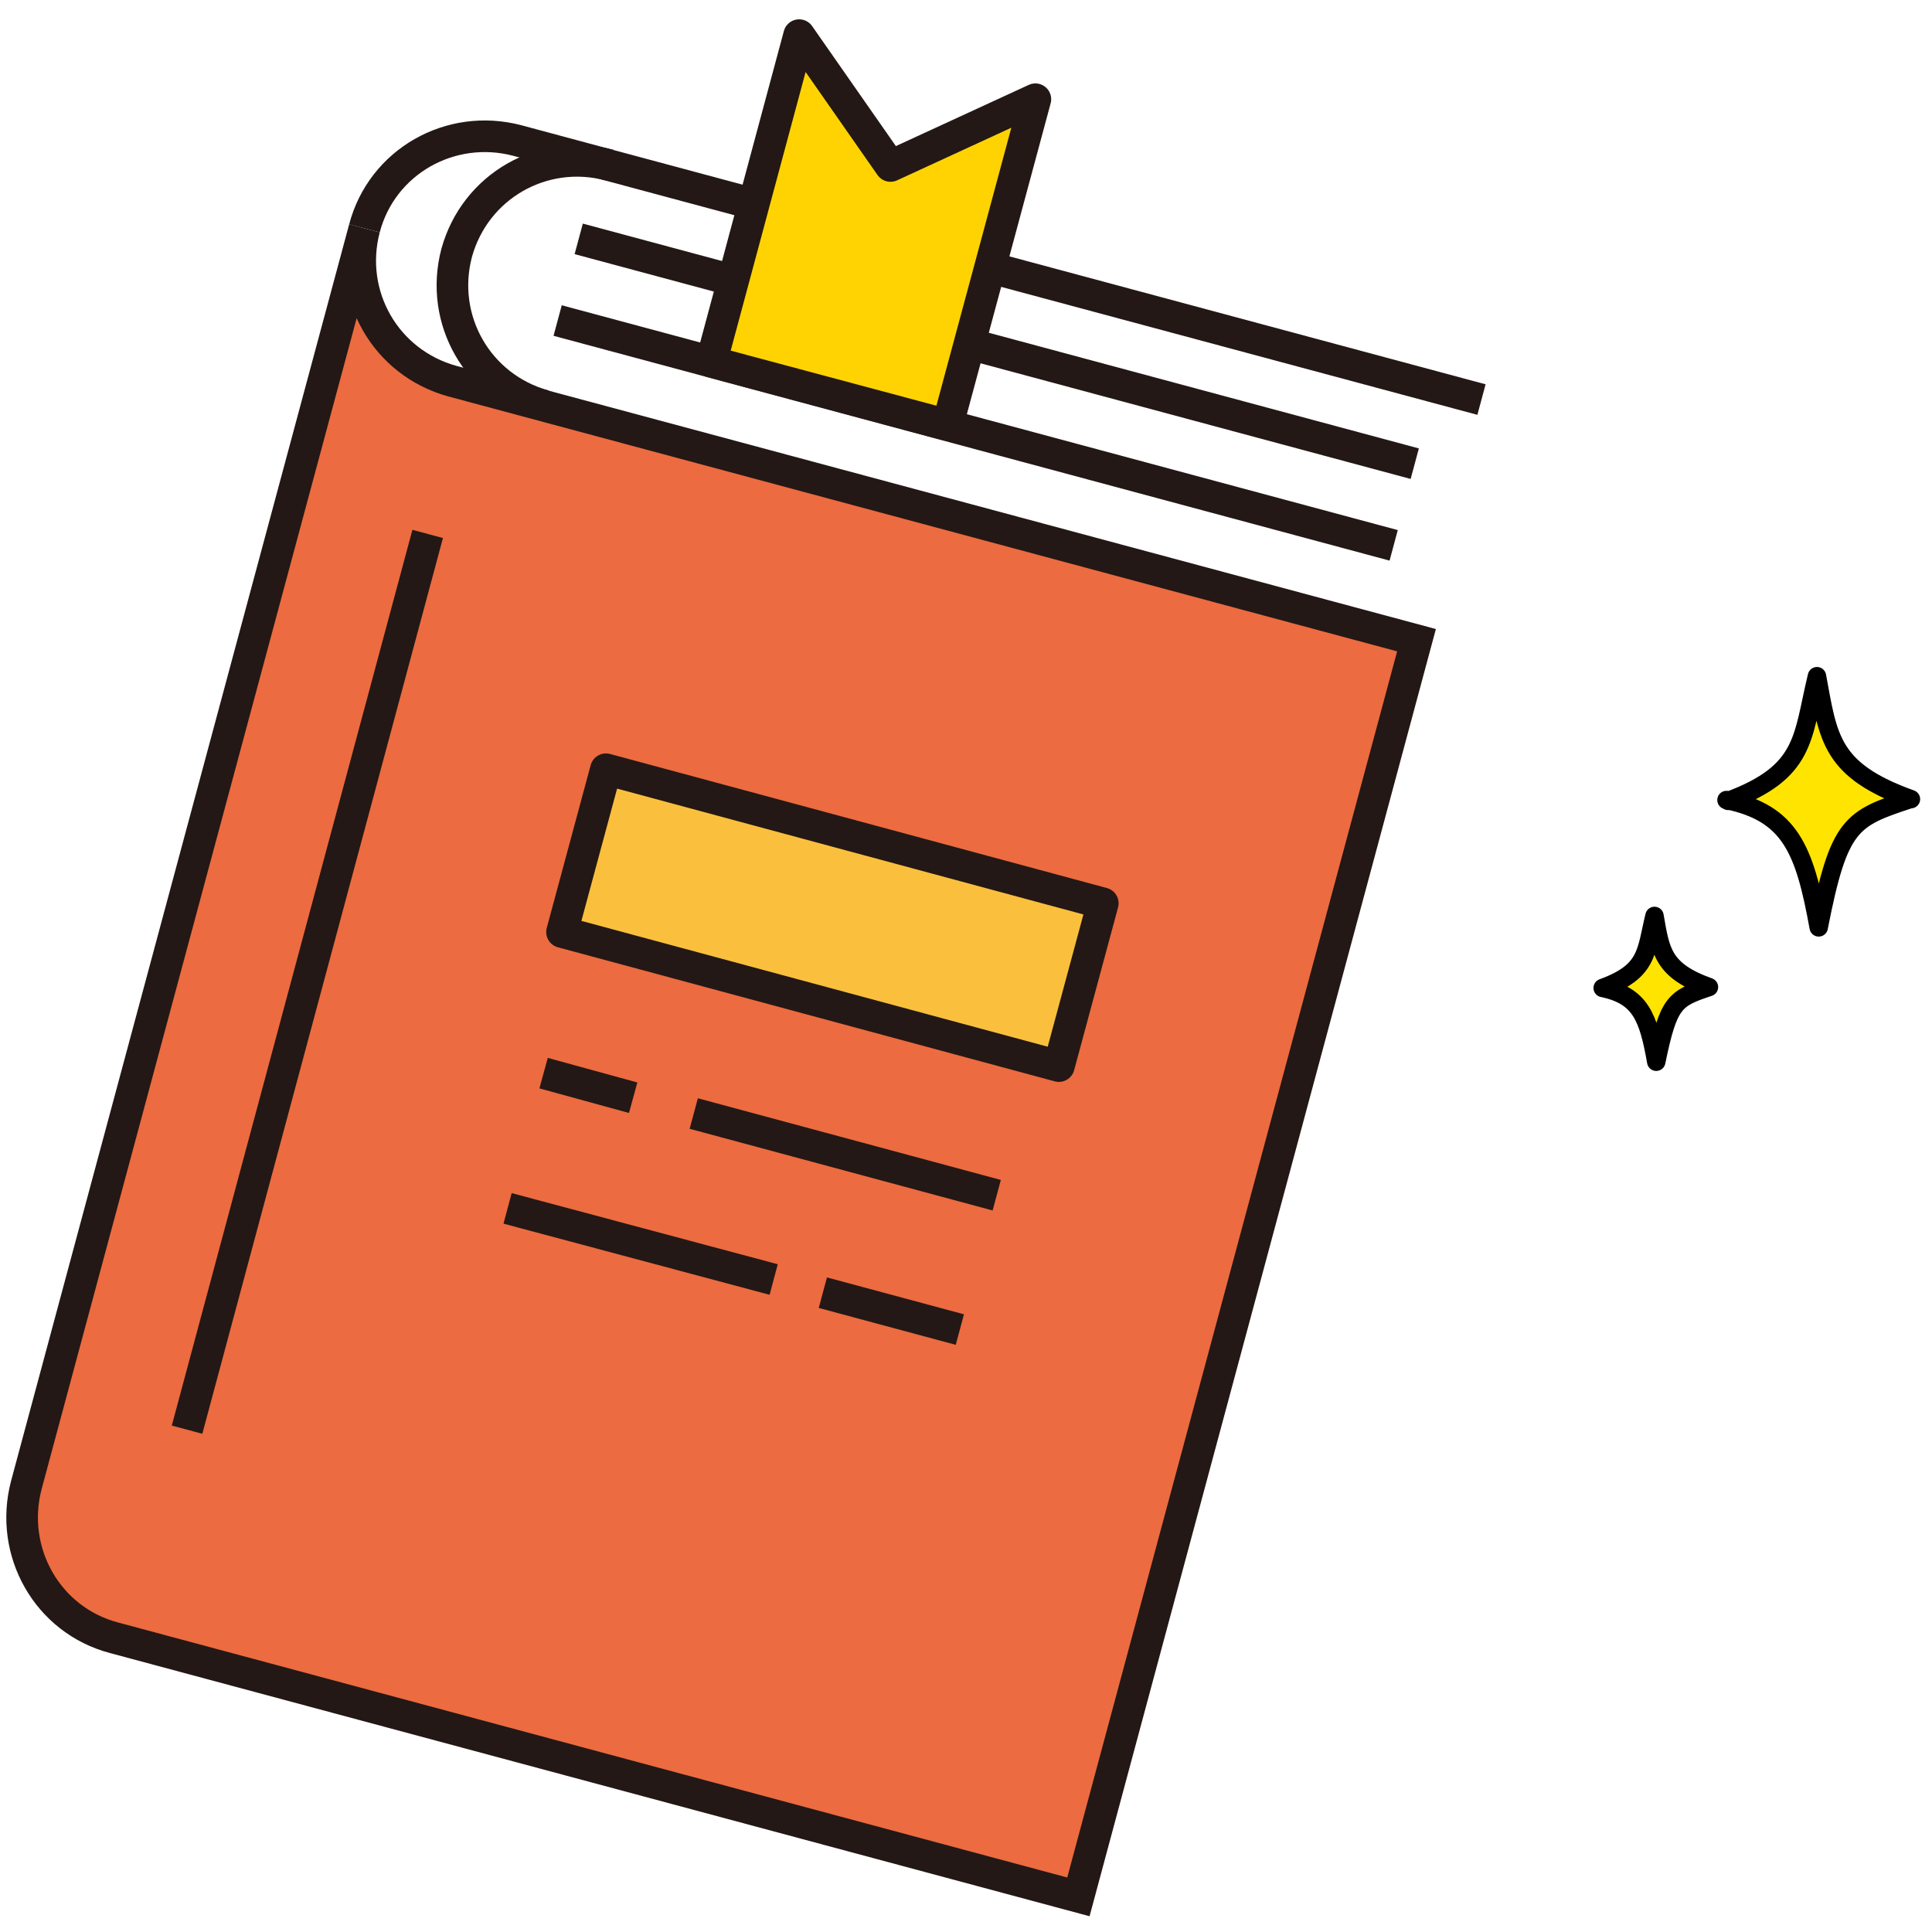 <?xml version="1.0" encoding="UTF-8"?>
<svg xmlns="http://www.w3.org/2000/svg" xmlns:xlink="http://www.w3.org/1999/xlink" id="_レイヤー_1" data-name="レイヤー_1" version="1.1" viewBox="0 0 220 220">
  <defs>
    <style>
      .st0, .st1, .st2, .st3, .st4 {
        stroke: #231815;
      }

      .st0, .st2 {
        fill: none;
      }

      .st0, .st2, .st3, .st4 {
        stroke-width: 3.6px;
      }

      .st0, .st3 {
        stroke-miterlimit: 10;
      }

      .st1 {
        fill: #fac03d;
        stroke-width: 3.6px;
      }

      .st1, .st2, .st5, .st4 {
        stroke-linejoin: round;
      }

      .st6 {
        isolation: isolate;
      }

      .st3 {
        fill: #ec6b40;
      }

      .st5 {
        fill: #ffe400;
        stroke: #000;
        stroke-linecap: round;
        stroke-width: 2.1px;
      }

      .st4 {
        fill: #ffd302;
      }
    </style>
  </defs>
  <g class="st6">
    <g id="_レイヤー_11" data-name="_レイヤー_1">
      <g>
        <g>
          <g>
            <path class="st0" d="M69.4,18.8c-7.6-2-15.3,2.4-17.4,10-2,7.6,2.4,15.3,10,17.4"></path>
            <path class="st3" d="M41.5,26c-2,7.6,2.4,15.3,10,17.4l109.8,29.5-38.5,143.1-109.8-29.5c-7.6-2-12-9.8-10-17.4L41.5,26"></path>
            <path class="st0" d="M41.5,26c2-7.6,9.8-12,17.4-10l109.8,29.5"></path>
            <line class="st0" x1="48.7" y1="60.8" x2="21.3" y2="162.8"></line>
            <rect class="st1" x="85.2" y="75.2" width="19.2" height="58.6" transform="translate(-30.8 168.8) rotate(-74.9)"></rect>
            <line class="st0" x1="65.9" y1="27.2" x2="161.1" y2="52.8"></line>
            <line class="st0" x1="63.5" y1="36.5" x2="158.7" y2="62.1"></line>
          </g>
          <line class="st2" x1="61.9" y1="122.2" x2="72.1" y2="125"></line>
          <line class="st2" x1="79" y1="126.8" x2="113.5" y2="136.1"></line>
          <line class="st2" x1="57.8" y1="137.6" x2="88.1" y2="145.7"></line>
          <line class="st2" x1="93.7" y1="147.2" x2="109.3" y2="151.4"></line>
          <polygon class="st4" points="107.9 48.4 81 41.2 91 4 101.4 18.9 117.9 11.3 107.9 48.4"></polygon>
        </g>
        <path id="_x3C_パス_x3E_" class="st5" d="M196.6,91.1c7.3,1.5,8.9,5.7,10.5,14.5h0c2.3-11.8,3.7-12.4,10.4-14.6h.1c-9.2-3.3-9.4-7-10.7-14h0c-1.7,7-1.2,10.9-10.1,14.2"></path>
        <path id="_x3C_パス_x3E_1" class="st5" d="M182.5,112.5c4.3.9,5.2,3.3,6.1,8.4h0c1.4-6.8,2.1-7.2,6-8.5h0c-5.3-1.9-5.5-4.1-6.2-8.1h0c-1,4.1-.7,6.3-5.9,8.2"></path>
      </g>
    </g>
  </g>
</svg>
